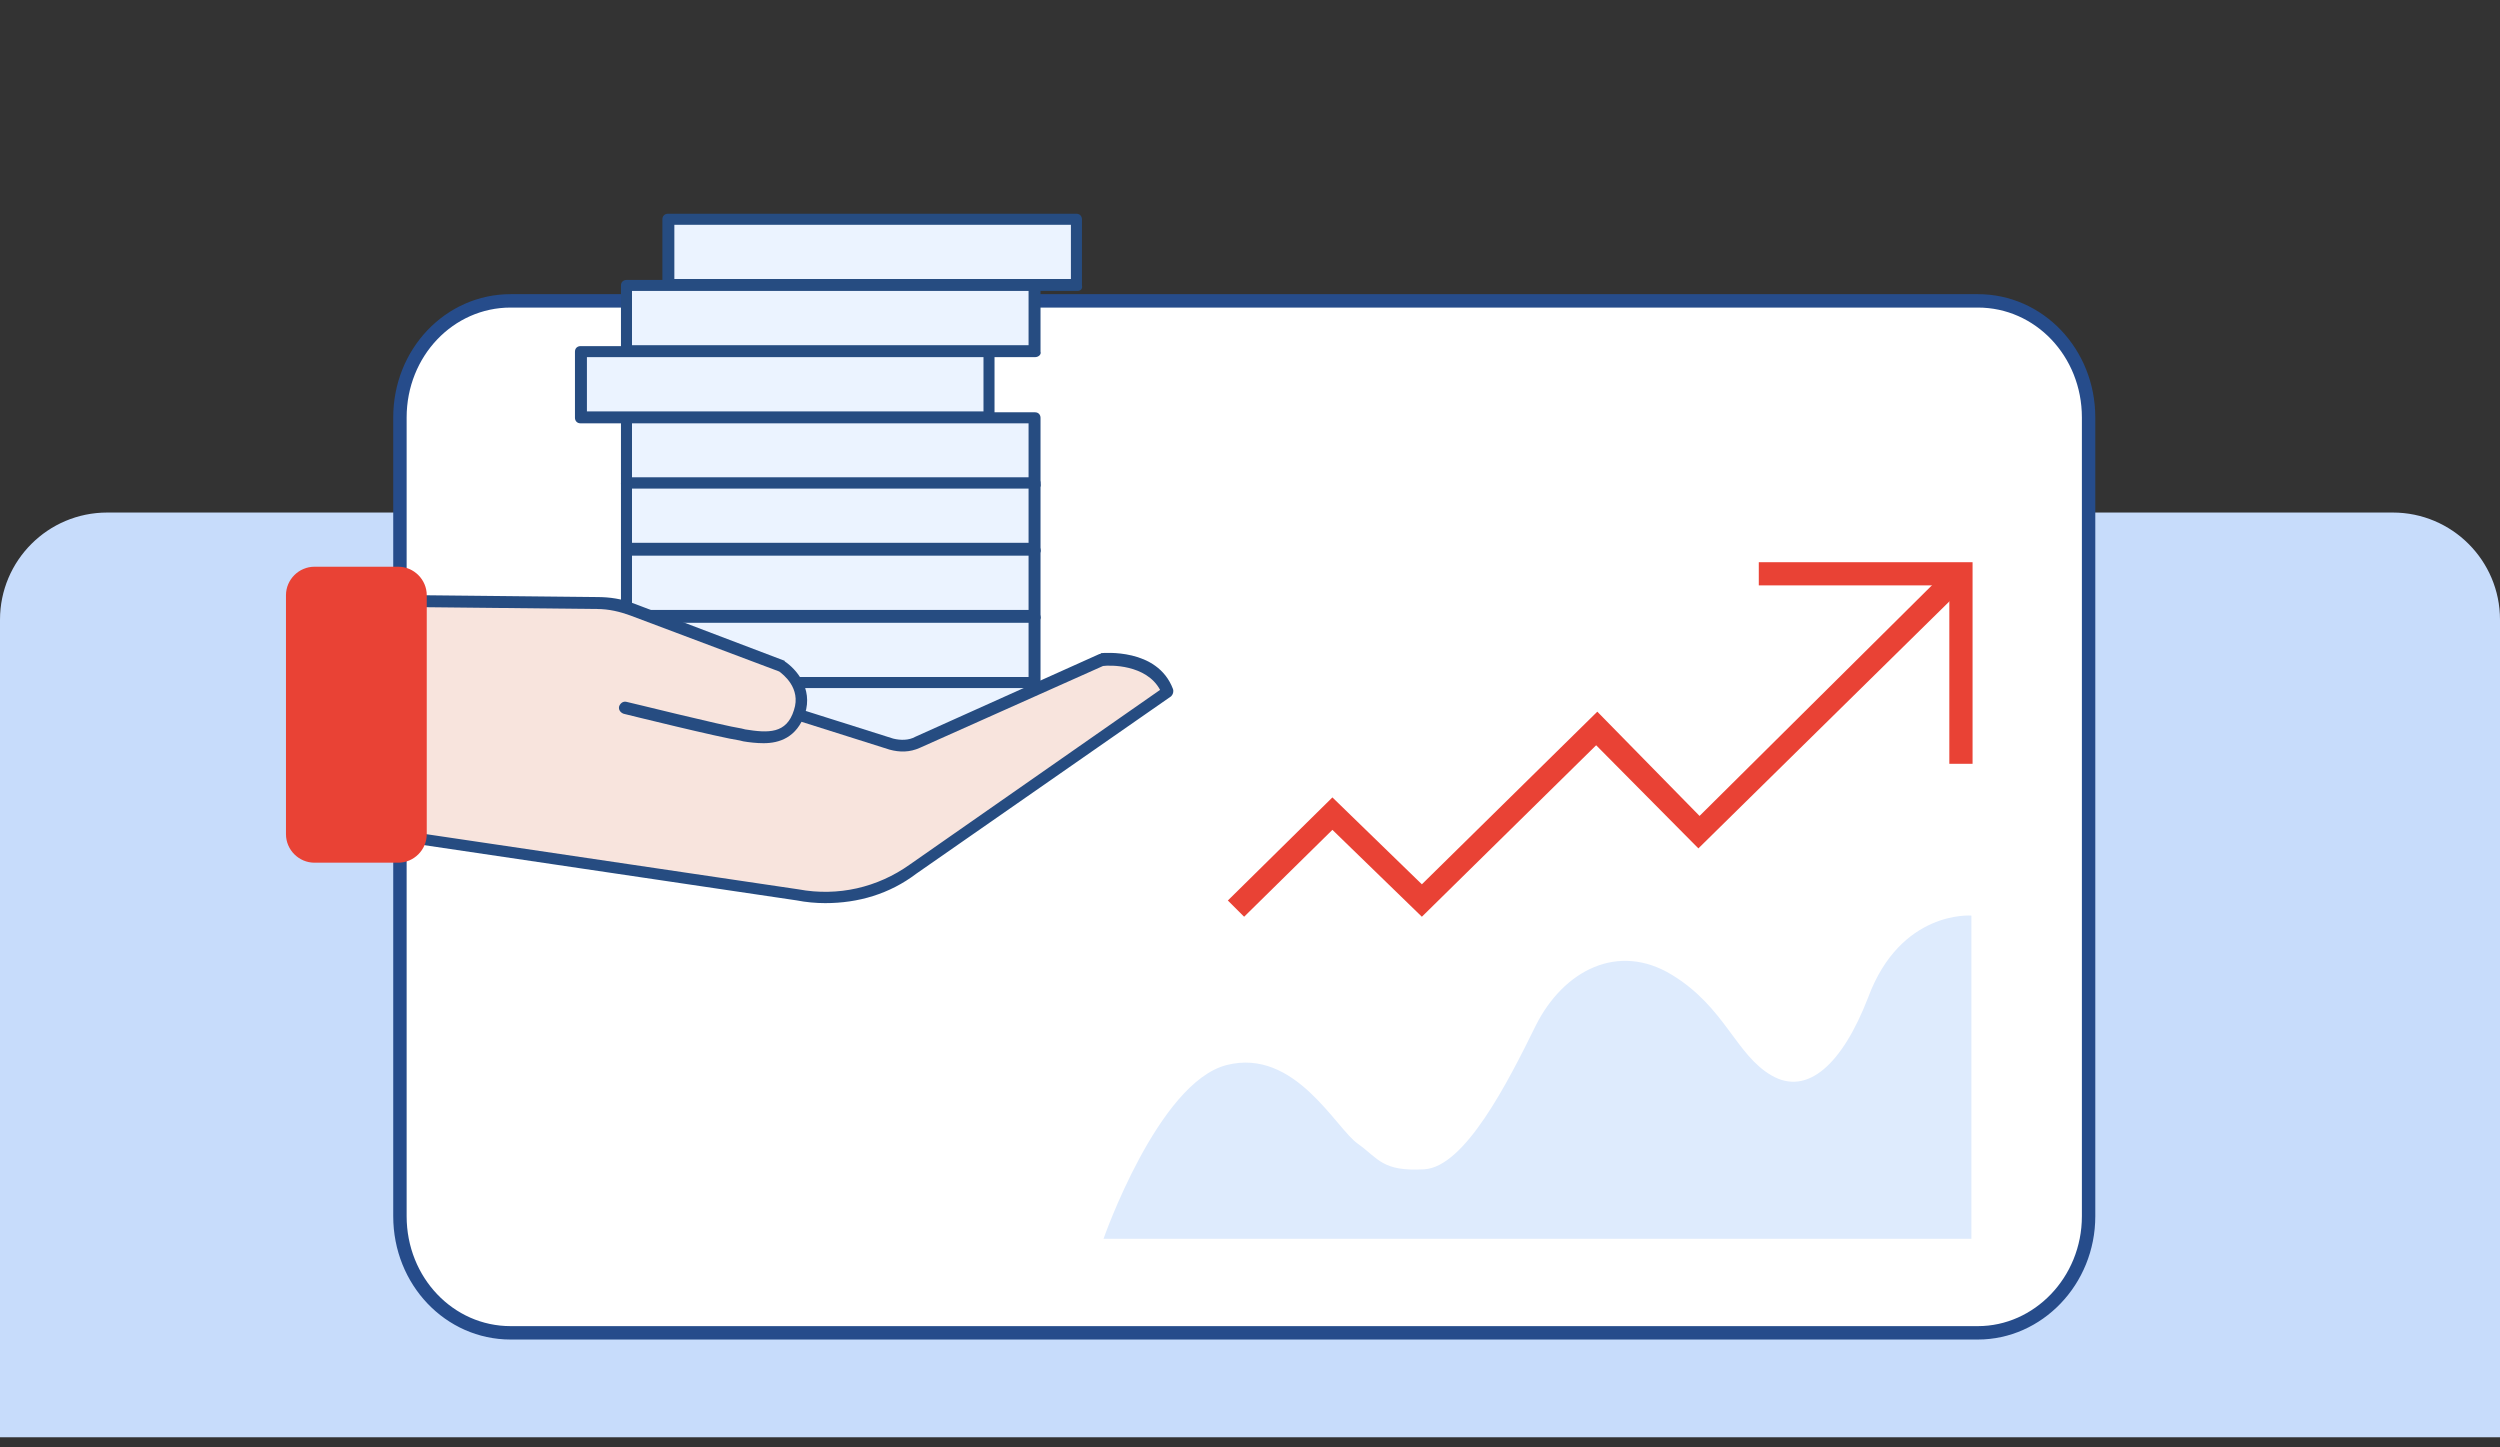 <svg width="190" height="110" viewBox="0 0 190 110" fill="none" xmlns="http://www.w3.org/2000/svg">
<rect x="0" y="0" width="190" height="110" fill="#333333" stroke="none"/>
<path d="M0 47.102C0 42.601 3.648 38.953 8.149 38.953H181.852C186.352 38.953 190 42.601 190 47.102V109.234H0V47.102Z" fill="#C7DCFB"/>
<path d="M38.803 22.866H150.324C154.964 22.866 158.733 26.79 158.733 31.731V92.431C158.733 97.368 154.879 101.295 150.324 101.295H38.803C34.163 101.295 30.395 97.371 30.395 92.431V31.731C30.395 26.79 34.163 22.867 38.803 22.866Z" fill="white" stroke="#264C8B" stroke-width="1.019"/>
<path d="M94.553 69.672L93.316 68.439L101.263 60.603L108.062 67.207L121.395 54.087L129.166 62.011L147.797 43.52L149.033 44.841L129.077 64.477L121.307 56.64L108.062 69.672L101.263 63.068L94.553 69.672Z" fill="#E94235"/>
<path d="M149.915 58.049H148.149V44.489H133.668V42.728H149.915V58.049Z" fill="#E94235"/>
<path d="M149.826 69.584V94.151H83.867C83.867 94.151 88.017 82.264 93.227 80.943C98.436 79.622 101.527 85.786 103.205 86.931C104.794 88.076 105.059 89.044 108.238 88.868C111.328 88.692 114.595 82.264 116.714 77.949C118.833 73.723 122.983 71.609 127.045 74.075C131.107 76.54 131.902 80.151 134.639 81.736C137.376 83.321 140.025 80.855 141.968 75.836C144.44 69.144 149.826 69.584 149.826 69.584Z" fill="#DEEBFD"/>
<path d="M81.807 16.664H50.76V21.694H81.807V16.664Z" fill="#EBF3FF"/>
<path d="M81.879 22.113H50.761C50.482 22.113 50.342 21.904 50.342 21.694V16.665C50.342 16.385 50.552 16.245 50.761 16.245H81.809C82.089 16.245 82.228 16.455 82.228 16.665V21.694C82.299 21.974 82.089 22.113 81.879 22.113ZM51.251 21.205H81.389V17.084H51.251V21.205Z" fill="#264C81"/>
<path d="M78.659 21.694H47.611V26.724H78.659V21.694Z" fill="#EBF3FF"/>
<path d="M78.66 27.143H47.613C47.333 27.143 47.193 26.933 47.193 26.724V21.694C47.193 21.415 47.403 21.275 47.613 21.275H78.66C78.94 21.275 79.08 21.485 79.08 21.694V26.724C79.15 26.933 78.94 27.143 78.66 27.143ZM48.032 26.235H78.171V22.113H48.032V26.235Z" fill="#264C81"/>
<path d="M75.163 26.724H44.115V31.754H75.163V26.724Z" fill="#EBF3FF"/>
<path d="M75.234 32.173H44.117C43.837 32.173 43.697 31.963 43.697 31.754V26.724C43.697 26.445 43.907 26.305 44.117 26.305H75.164C75.444 26.305 75.584 26.514 75.584 26.724V31.754C75.654 31.963 75.444 32.173 75.234 32.173ZM44.606 31.265H74.745V27.143H44.606V31.265Z" fill="#264C81"/>
<path d="M78.659 31.684H47.611V36.713H78.659V31.684Z" fill="#EBF3FF"/>
<path d="M78.66 37.202H47.613C47.333 37.202 47.193 36.993 47.193 36.783V31.753C47.193 31.474 47.403 31.334 47.613 31.334H78.66C78.94 31.334 79.08 31.544 79.08 31.753V36.783C79.15 36.993 78.94 37.202 78.66 37.202ZM48.032 36.294H78.171V32.173H48.032V36.294Z" fill="#264C81"/>
<path d="M78.659 36.714H47.611V41.743H78.659V36.714Z" fill="#EBF3FF"/>
<path d="M78.66 42.163H47.613C47.333 42.163 47.193 41.953 47.193 41.743V36.714C47.193 36.434 47.403 36.294 47.613 36.294H78.66C78.94 36.294 79.08 36.504 79.08 36.714V41.743C79.15 42.023 78.94 42.163 78.66 42.163ZM48.032 41.254H78.171V37.133H48.032V41.254Z" fill="#264C81"/>
<path d="M78.659 41.813H47.611V46.843H78.659V41.813Z" fill="#EBF3FF"/>
<path d="M78.66 47.262H47.613C47.333 47.262 47.193 47.053 47.193 46.843V41.813C47.193 41.534 47.403 41.394 47.613 41.394H78.66C78.94 41.394 79.08 41.604 79.08 41.813V46.843C79.15 47.053 78.94 47.262 78.66 47.262ZM48.032 46.354H78.171V42.233H48.032V46.354Z" fill="#264C81"/>
<path d="M78.659 46.913H47.611V51.943H78.659V46.913Z" fill="#EBF3FF"/>
<path d="M78.66 52.362H47.613C47.333 52.362 47.193 52.153 47.193 51.943V46.913C47.193 46.634 47.403 46.494 47.613 46.494H78.66C78.94 46.494 79.08 46.704 79.08 46.913V51.943C79.15 52.153 78.94 52.362 78.66 52.362ZM48.032 51.454H78.171V47.332H48.032V51.454Z" fill="#264C81"/>
<path d="M78.659 51.873H47.611V56.903H78.659V51.873Z" fill="#EBF3FF"/>
<path d="M78.66 57.322H47.613C47.333 57.322 47.193 57.112 47.193 56.903V51.873C47.193 51.593 47.403 51.454 47.613 51.454H78.66C78.94 51.454 79.08 51.663 79.08 51.873V56.903C79.15 57.112 78.94 57.322 78.66 57.322ZM48.032 56.413H78.171V52.292H48.032V56.413Z" fill="#264C81"/>
<path d="M30.269 63.33L60.617 68.01C63.694 68.569 66.841 67.87 69.428 66.054L88.798 52.572C87.679 49.707 83.833 50.127 83.833 50.127L69.847 56.414C69.218 56.693 68.519 56.763 67.82 56.553L60.967 54.388C60.967 54.388 61.736 51.384 56.561 49.498C51.387 47.612 47.611 45.795 45.163 45.795C42.716 45.795 28.87 45.935 28.87 45.935C28.87 45.935 24.954 56.483 30.269 63.33Z" fill="#F8E4DD"/>
<path d="M58.032 56.483C57.473 56.483 56.913 56.413 56.494 56.343L56.214 56.274C54.745 56.064 47.683 54.318 47.403 54.248C47.193 54.178 46.984 53.968 47.053 53.689C47.123 53.479 47.333 53.27 47.613 53.34C47.683 53.34 54.955 55.156 56.354 55.365L56.633 55.435C58.382 55.715 59.78 55.785 60.34 53.968C60.899 52.292 59.501 51.244 59.221 51.034L47.893 46.773C47.123 46.493 46.284 46.284 45.375 46.284L32.019 46.144C31.739 46.144 31.6 45.935 31.6 45.655C31.6 45.376 31.809 45.236 32.019 45.236L45.375 45.376C46.354 45.376 47.263 45.516 48.172 45.865L59.57 50.196C59.57 50.196 59.64 50.196 59.64 50.266C60.48 50.825 61.808 52.292 61.179 54.248C60.549 56.064 59.221 56.483 58.032 56.483Z" fill="#264C81"/>
<path d="M62.713 68.638C62.013 68.638 61.244 68.568 60.545 68.429L31.805 64.167C31.525 64.097 31.385 63.888 31.455 63.678C31.525 63.399 31.735 63.259 31.945 63.329L60.685 67.59C63.692 68.149 66.698 67.451 69.146 65.704L88.166 52.431C87.117 50.475 84.32 50.545 83.831 50.615L69.915 56.832C69.146 57.182 68.377 57.182 67.608 56.972L60.755 54.806C60.545 54.737 60.405 54.457 60.475 54.248C60.545 54.038 60.825 53.898 61.035 53.968L67.887 56.134C68.447 56.273 69.076 56.273 69.566 55.994L83.551 49.707C83.621 49.707 83.621 49.707 83.691 49.637C83.831 49.637 87.956 49.218 89.145 52.361C89.215 52.571 89.145 52.781 89.005 52.92L69.635 66.403C67.608 67.94 65.23 68.638 62.713 68.638Z" fill="#264C81"/>
<path d="M30.264 65.146H23.901C22.922 65.146 22.223 64.377 22.223 63.469V45.306C22.223 44.328 22.992 43.63 23.901 43.63H30.264C31.243 43.63 31.942 44.398 31.942 45.306V63.469C31.942 64.377 31.243 65.146 30.264 65.146Z" fill="#E94235"/>
<path d="M30.265 65.565H23.902C22.713 65.565 21.734 64.587 21.734 63.399V45.236C21.734 44.049 22.713 43.071 23.902 43.071H30.265C31.454 43.071 32.433 44.049 32.433 45.236V63.399C32.433 64.587 31.454 65.565 30.265 65.565ZM23.902 43.979C23.203 43.979 22.643 44.538 22.643 45.236V63.399C22.643 64.098 23.203 64.657 23.902 64.657H30.265C30.965 64.657 31.524 64.098 31.524 63.399V45.236C31.524 44.538 30.965 43.979 30.265 43.979H23.902Z" fill="#E94235"/>
</svg>
